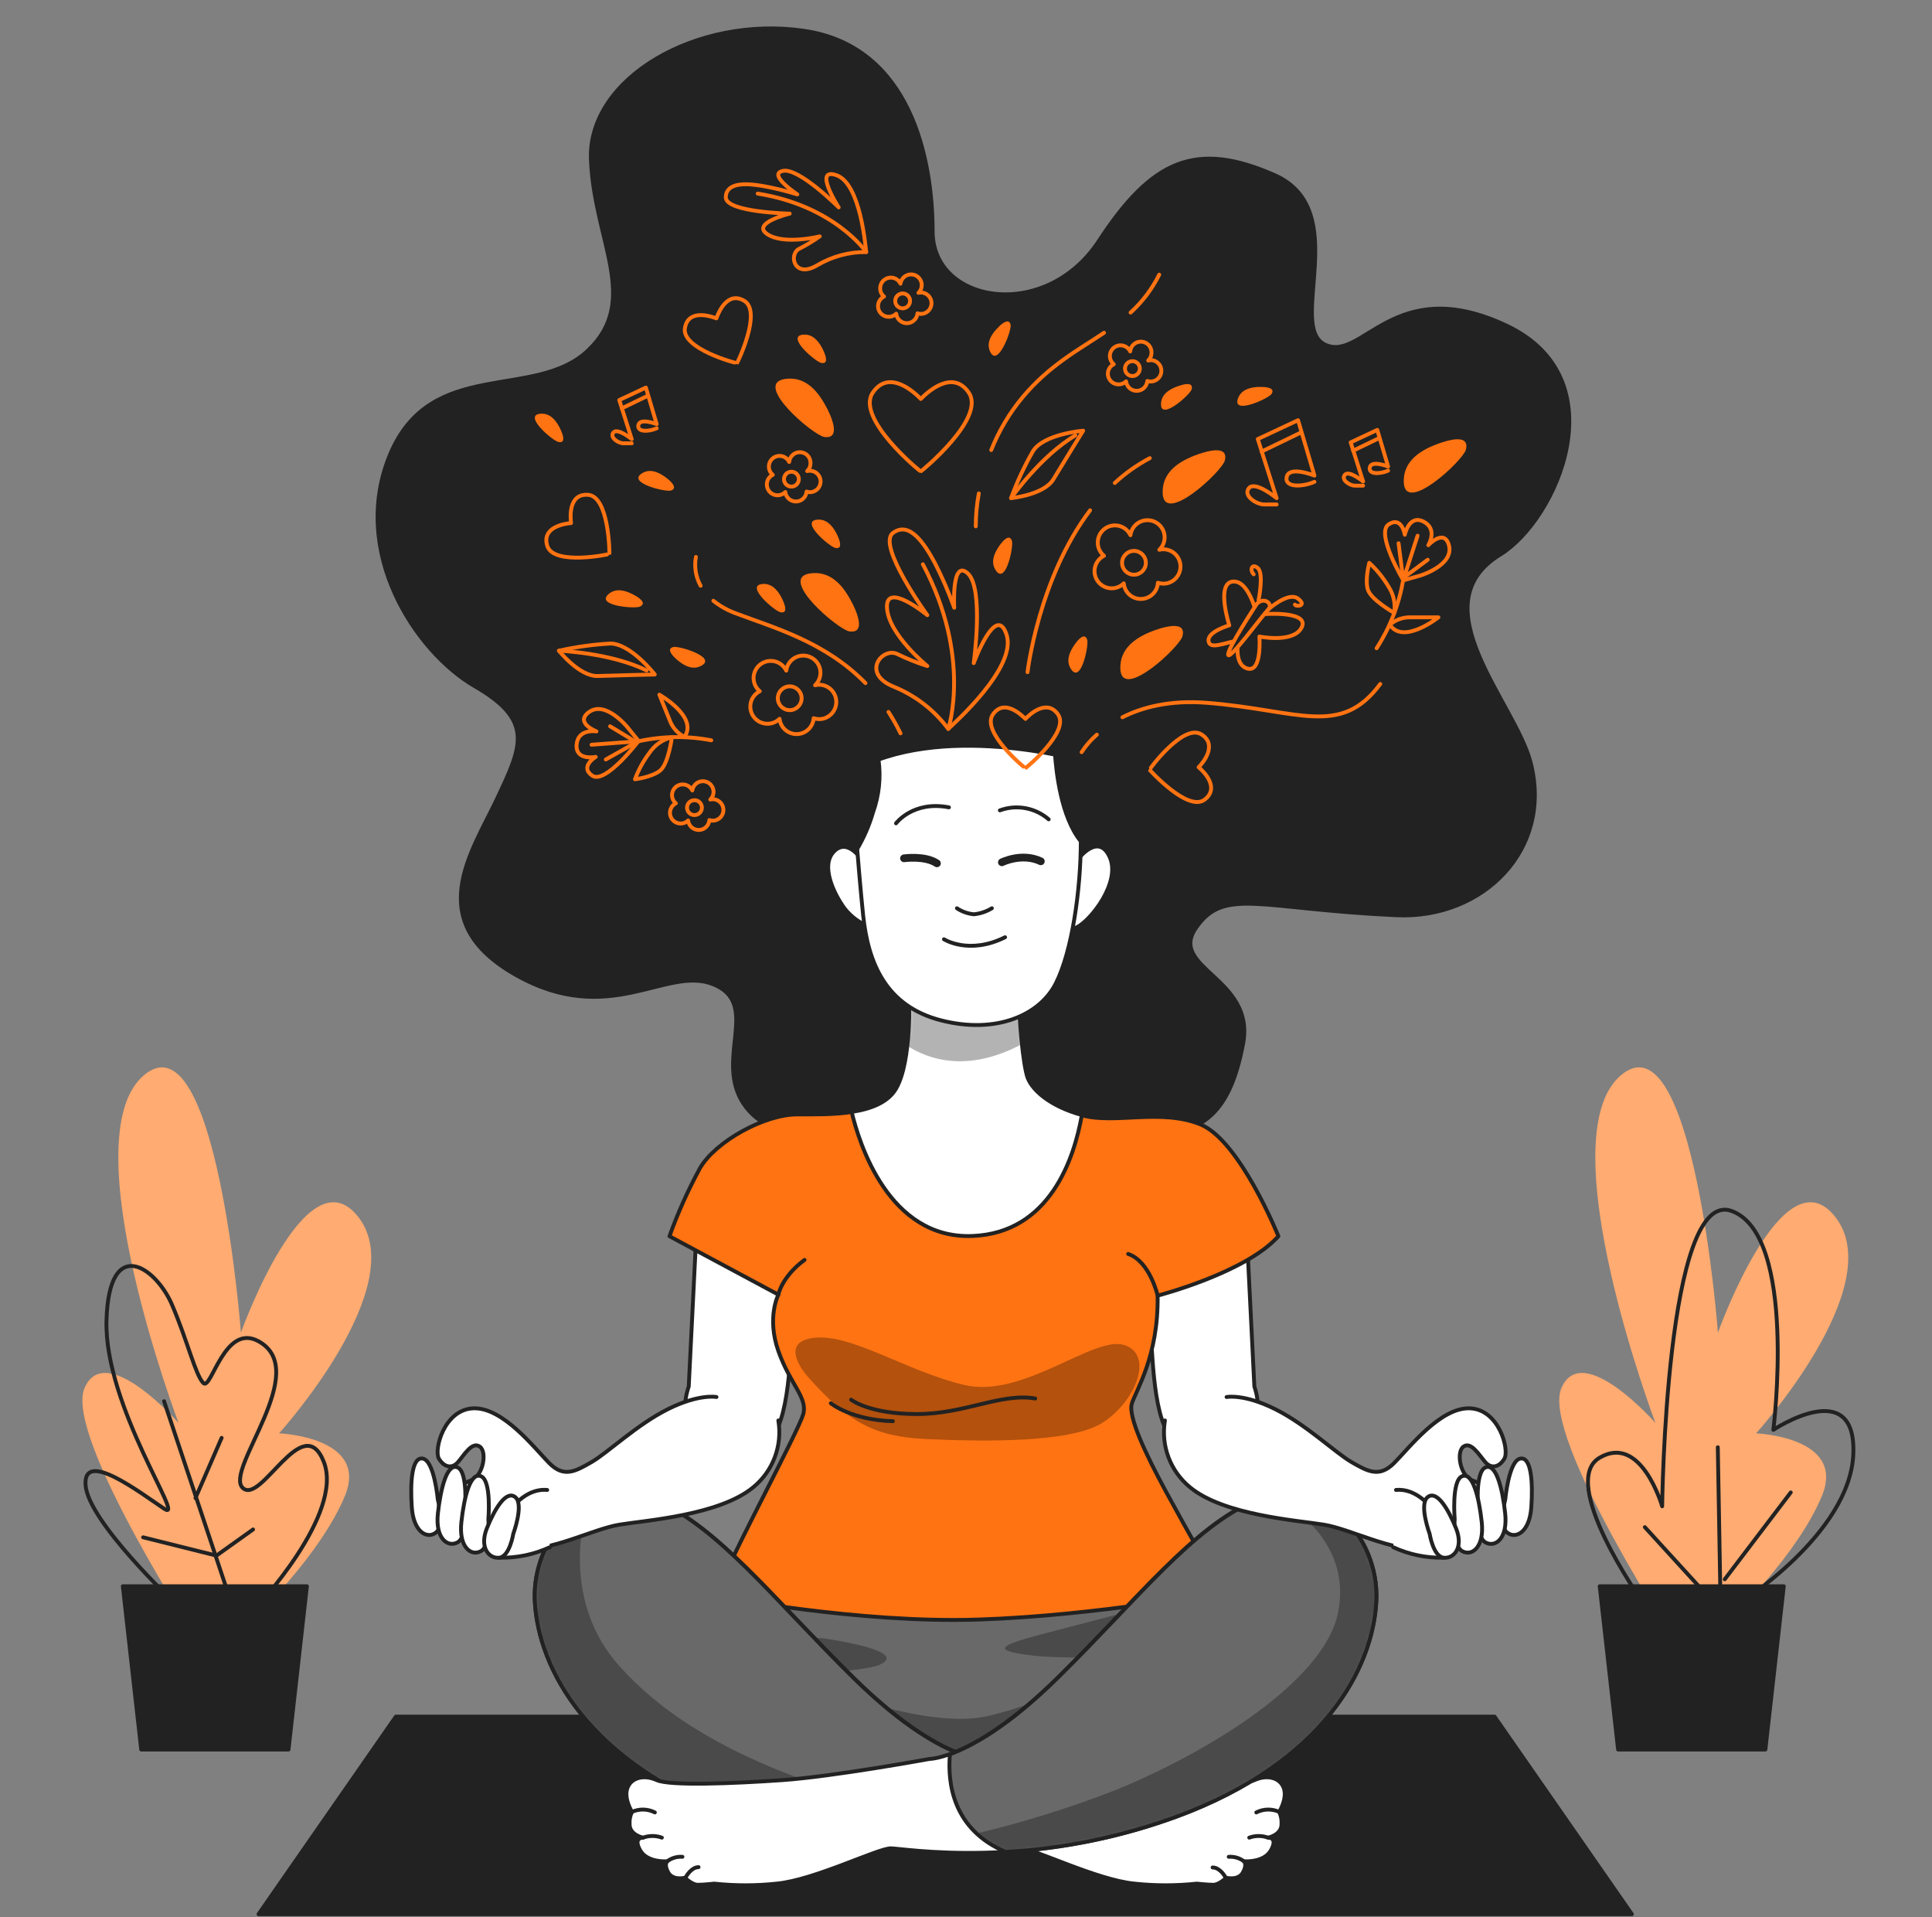 <?xml version="1.0" encoding="UTF-8"?> <svg xmlns="http://www.w3.org/2000/svg" width="500" height="496" viewBox="0 0 500 496" fill="none"><rect x="0" y="0" width="500" height="496" fill="#808080" stroke="none"/> <path d="M422.336 495.274H66.9L102.444 444.15H386.793L422.336 495.274Z" fill="#222222" stroke="#222222" stroke-linecap="round" stroke-linejoin="round"></path> <path d="M434.681 426.597C434.681 426.597 398.723 371.76 404.079 359.174C409.435 346.588 428.424 368.17 428.424 368.17C428.424 368.17 400.549 294.453 419.429 278.264C438.308 262.074 444.601 344.798 444.601 344.798C444.601 344.798 461.643 297.143 475.166 315.122C488.69 333.101 454.473 370.86 454.473 370.86C454.473 370.86 477.844 371.76 471.515 387.049C465.185 402.338 448.143 418.515 448.143 418.515L434.681 426.597Z" fill="#FFAB71"></path> <path d="M424.773 414.011C424.773 414.011 403.204 383.446 413.988 377.153C424.773 370.86 430.166 389.739 430.166 389.739C430.166 389.739 431.066 307.039 448.157 313.332C465.247 319.626 458.941 369.959 458.941 369.959C458.941 369.959 480.511 355.583 479.635 376.252C478.758 396.921 449.958 414.936 449.958 414.936" stroke="#222222" stroke-linecap="round" stroke-linejoin="round"></path> <path d="M444.565 415.812L425.686 395.131" stroke="#222222" stroke-linecap="round" stroke-linejoin="round"></path> <path d="M445.467 425.697L444.566 374.463" stroke="#222222" stroke-linecap="round" stroke-linejoin="round"></path> <path d="M446.367 408.619L463.445 386.148" stroke="#222222" stroke-linecap="round" stroke-linejoin="round"></path> <path d="M461.643 410.42H414L418.759 452.671H456.884L461.643 410.42Z" fill="#222222" stroke="#222222" stroke-linecap="round" stroke-linejoin="round"></path> <path d="M52.466 426.597C52.466 426.597 16.508 371.76 21.864 359.174C27.22 346.588 46.209 368.17 46.209 368.17C46.209 368.17 18.298 294.429 37.177 278.264C56.057 262.099 62.35 344.798 62.35 344.798C62.35 344.798 79.391 297.143 92.915 315.122C106.439 333.101 72.222 370.86 72.222 370.86C72.222 370.86 95.593 371.76 89.263 387.049C82.934 402.338 65.892 418.515 65.892 418.515L52.466 426.597Z" fill="#FFAB71"></path> <path d="M45.174 414.693C45.174 414.693 22.825 393.695 22.144 384.261C21.462 374.828 36.373 386.294 42.459 390.348C48.546 394.401 26.891 363.933 27.56 341.585C28.23 319.236 40.427 328.049 44.492 337.531C48.558 347.014 50.579 355.79 52.624 357.847C54.669 359.904 58.04 342.266 66.841 347.001C80.912 354.585 58.04 380.184 62.775 384.931C67.51 389.678 78.356 364.615 83.773 378.163C89.19 391.711 66.159 416.08 66.159 416.08" stroke="#222222" stroke-linecap="round" stroke-linejoin="round"></path> <path d="M59.391 413.329L42.459 362.546" stroke="#222222" stroke-linecap="round" stroke-linejoin="round"></path> <path d="M50.592 387.597L57.36 372.028" stroke="#222222" stroke-linecap="round" stroke-linejoin="round"></path> <path d="M37.043 397.761L56.008 402.496L65.49 395.728" stroke="#222222" stroke-linecap="round" stroke-linejoin="round"></path> <path d="M79.428 410.42H31.785L36.545 452.671H74.669L79.428 410.42Z" fill="#222222" stroke="#222222" stroke-linecap="round" stroke-linejoin="round"></path> <path d="M216.222 294.428C216.222 294.428 198.365 296.047 191.877 284.69C185.389 273.334 196.746 259.53 184.574 254.661C172.401 249.792 157.794 266.03 133.449 252.226C109.105 238.423 122.08 220.578 128.581 206.787C135.081 192.995 138.318 186.495 122.896 177.573C107.473 168.65 90.432 142.674 100.986 117.526C111.539 92.378 138.318 103.722 152.11 90.746C165.901 77.771 153.729 62.336 152.925 41.241C152.122 20.146 180.508 3.908 208.103 7.974C235.698 12.039 241.371 41.241 241.371 59.901C241.371 78.562 270.585 83.443 284.388 62.336C298.192 41.229 309.536 36.372 329.828 45.294C350.119 54.217 333.078 84.246 342.816 89.115C352.554 93.984 360.661 70.455 389.875 84.246C419.089 98.038 402.863 134.555 388.256 143.49C367.003 156.502 392.066 181.736 396.095 197.183C401.999 219.762 383.825 237.826 361.476 236.816C325.775 235.185 316.84 229.513 309.536 240.054C302.233 250.595 324.959 253.042 321.709 270.083C318.459 287.125 311.971 293.613 297.364 293.613C282.757 293.613 273.835 280.637 258.412 287.125C242.99 293.613 223.526 298.482 216.222 294.428Z" fill="#222222" stroke="#222222" stroke-linecap="round" stroke-linejoin="round"></path> <path d="M188.018 410.675C185.401 420.385 184.474 430.473 185.279 440.498C186.801 456.018 194.713 464.234 229.1 469.407C263.487 474.581 287.224 470.32 306.395 461.191C325.567 452.062 321.221 419.306 316.243 411.795C311.264 404.285 292.093 402.763 261.053 405.502C230.013 408.241 210.841 403.372 199.582 405.198C188.322 407.024 188.018 410.675 188.018 410.675Z" fill="#696969" stroke="#222222" stroke-linecap="round" stroke-linejoin="round"></path> <path opacity="0.3" d="M297.571 415.544C297.571 415.544 281.138 419.805 269.574 422.848C258.01 425.891 256.793 427.108 267.139 428.326C277.486 429.543 296.962 428.326 296.962 428.326C296.962 428.326 269.574 441.107 254.967 444.15C240.36 447.193 213.581 437.455 210.537 435.02C207.494 432.586 223.319 432.586 227.579 430.76C231.839 428.934 229.405 426.5 214.189 424.065C198.974 421.631 202.017 435.629 215.406 445.367C228.796 455.105 236.708 458.148 254.054 455.105C271.4 452.062 295.136 444.758 303.048 430.151C310.96 415.544 297.571 415.544 297.571 415.544Z" fill="black"></path> <path d="M180.265 318.104L178.244 358.76C178.244 358.76 174.592 368.206 181.165 374.267C187.739 380.329 196.211 378.54 200.641 370.677C205.072 362.813 204.463 344.615 205.583 337.421C206.703 330.228 197.951 322.814 190.757 320.124C183.563 317.434 180.265 318.104 180.265 318.104Z" fill="white" stroke="#222222" stroke-linecap="round" stroke-linejoin="round"></path> <path d="M322.608 318.104L324.629 358.76C324.629 358.76 328.22 368.206 321.707 374.267C315.195 380.329 306.65 378.54 302.159 370.677C297.667 362.813 298.336 344.615 297.216 337.421C296.097 330.228 304.861 322.814 312.043 320.124C319.224 317.434 322.608 318.104 322.608 318.104Z" fill="white" stroke="#222222" stroke-linecap="round" stroke-linejoin="round"></path> <path d="M235.273 257.521C235.273 257.521 236.04 274.441 231.937 281.611C227.835 288.78 214.762 288.342 206.314 288.342C197.867 288.342 185.292 295.256 181.19 302.182C178.096 307.862 175.442 313.77 173.254 319.857L201.445 334.975C201.445 334.975 198.366 340.879 201.445 349.582C204.525 358.285 209.126 361.633 207.848 365.99C206.57 370.348 189.906 401.351 188.372 406.22C187.597 408.475 186.999 410.787 186.583 413.134C186.583 413.134 222.199 420.06 253.203 419.038C284.206 418.015 316.244 411.856 316.244 411.856C316.244 411.856 306.762 395.204 301.637 385.722C296.512 376.24 291.899 366.502 292.921 363.166C293.944 359.831 299.848 350.872 299.592 335.231C299.592 335.231 322.391 329.339 330.851 319.857C330.851 319.857 320.857 295.001 310.608 290.898C300.359 286.796 288.576 290.898 280.177 288.598C271.778 286.297 267.359 282.183 266.081 279.115C264.803 276.048 263.513 261.684 264.024 258.361L235.273 257.521Z" fill="#FF7312" stroke="#222222" stroke-linecap="round" stroke-linejoin="round"></path> <path opacity="0.3" d="M209.32 356.508C209.32 356.508 200.799 347.378 210.537 346.161C220.275 344.944 234.273 354.682 249.489 358.334C264.704 361.985 282.963 345.553 290.875 347.987C298.787 350.422 293.918 362.594 285.398 368.072C276.877 373.549 253.141 372.941 239.751 372.332C226.361 371.723 219.666 368.072 209.32 356.508Z" fill="black"></path> <path d="M220.275 362.156C220.275 362.156 224.913 365.868 237.317 365.868C249.721 365.868 259.227 360.306 267.918 361.851" stroke="#222222" stroke-linecap="round" stroke-linejoin="round"></path> <path d="M215.018 363.081C215.018 363.081 220.264 367.414 231.085 367.719" stroke="#222222" stroke-linecap="round" stroke-linejoin="round"></path> <path d="M201.443 334.914C201.443 334.914 202.332 330.325 208.211 325.992" stroke="#222222" stroke-linecap="round" stroke-linejoin="round"></path> <path d="M299.591 335.169C299.591 335.169 297.534 326.308 291.971 324.445" stroke="#222222" stroke-linecap="round" stroke-linejoin="round"></path> <path d="M251.669 319.796C271.717 319.005 278.01 299.711 279.982 288.5C271.62 286.188 267.298 282.11 266.02 279.055C264.742 275.999 263.452 261.624 263.963 258.301L235.273 257.521C235.273 257.521 236.04 274.441 231.937 281.611C229.844 285.263 225.389 286.942 220.41 287.697C222.309 295.743 230.014 320.66 251.669 319.796Z" fill="white"></path> <mask id="mask0_1047_32463" style="mask-type:luminance" maskUnits="userSpaceOnUse" x="220" y="257" width="60" height="63"> <path d="M251.667 319.795C271.715 319.004 278.008 299.711 279.98 288.5C271.618 286.187 267.297 282.109 266.018 279.054C264.74 275.999 263.45 261.623 263.961 258.3L235.271 257.521C235.271 257.521 236.038 274.441 231.936 281.61C229.842 285.262 225.387 286.942 220.408 287.697C222.307 295.743 230.012 320.66 251.667 319.795Z" fill="white"></path> </mask> <g mask="url(#mask0_1047_32463)"> <path opacity="0.3" d="M264.462 270.156C263.952 266.226 263.785 262.259 263.963 258.3L235.273 257.521C235.423 261.88 235.273 266.244 234.822 270.582C239.862 273.881 250.074 277.825 264.462 270.156Z" fill="black"></path> </g> <path d="M251.669 319.796C271.717 319.005 278.01 299.711 279.982 288.5C271.62 286.188 267.298 282.11 266.02 279.055C264.742 275.999 263.452 261.624 263.963 258.301L235.273 257.521C235.273 257.521 236.04 274.441 231.937 281.611C229.844 285.263 225.389 286.942 220.41 287.697C222.309 295.743 230.014 320.66 251.669 319.796Z" stroke="#222222" stroke-linecap="round" stroke-linejoin="round"></path> <path d="M223.1 222.611C223.1 222.611 219.448 216.659 215.857 220.286C212.266 223.913 215.857 231.144 218.182 234.504C220.507 237.863 224.901 240.444 225.936 239.153C226.97 237.863 223.1 222.611 223.1 222.611Z" fill="white" stroke="#222222" stroke-linecap="round" stroke-linejoin="round"></path> <path d="M279.191 222.075C279.191 222.075 284.364 215.356 287.212 221.82C290.061 228.283 282.343 238.106 278.691 239.92C275.04 241.734 276.878 235.781 277.133 233.712C277.389 231.643 279.191 222.075 279.191 222.075Z" fill="white" stroke="#222222" stroke-linecap="round" stroke-linejoin="round"></path> <path d="M220.275 199.848C220.275 199.848 222.089 224.412 223.379 236.816C224.67 249.22 229.295 260.345 243.513 263.997C257.73 267.649 269.075 262.707 273.25 254.43C277.425 246.152 279.714 230.389 279.714 217.462V196.769C279.714 196.769 243.001 186.41 220.275 199.848Z" fill="white" stroke="#222222" stroke-linecap="round" stroke-linejoin="round"></path> <path d="M247.65 235.002C248.965 235.875 250.474 236.41 252.045 236.561C253.69 236.39 255.278 235.857 256.695 235.002" stroke="#222222" stroke-linecap="round" stroke-linejoin="round"></path> <path d="M244.291 243.024C244.291 243.024 250.755 247.163 260.115 242.5" stroke="#222222" stroke-linecap="round" stroke-linejoin="round"></path> <path d="M233.957 222.075C233.957 222.075 239.386 221.308 242.478 223.377" stroke="#222222" stroke-width="2" stroke-linecap="round" stroke-linejoin="round"></path> <path d="M259.287 223.11C259.287 223.11 264.46 220.529 269.366 222.854" stroke="#222222" stroke-width="2" stroke-linecap="round" stroke-linejoin="round"></path> <path d="M221.809 219.726C223.582 216.736 224.969 213.533 225.936 210.195C227.507 205.824 227.996 201.138 227.36 196.537C224.902 197.423 222.531 198.531 220.275 199.848C220.275 199.848 220.957 209.476 221.809 219.726Z" fill="#222222" stroke="#222222" stroke-linecap="round" stroke-linejoin="round"></path> <path d="M279.701 217.669C279.701 217.583 279.701 217.51 279.701 217.425V196.732C279.701 196.732 277.169 196.026 273.043 195.223C273.311 199.24 274.516 211.351 279.701 217.669Z" fill="#222222" stroke="#222222" stroke-linecap="round" stroke-linejoin="round"></path> <path d="M231.887 213.031C231.887 213.031 236.281 207.091 245.581 208.892" stroke="#222222" stroke-linecap="round" stroke-linejoin="round"></path> <path d="M258.764 209.672C260.885 208.895 263.176 208.701 265.398 209.11C267.62 209.519 269.692 210.516 271.399 211.996" stroke="#222222" stroke-linecap="round" stroke-linejoin="round"></path> <path d="M254.053 455.105C254.053 455.105 242.185 455.105 220.883 434.107C199.581 413.11 186.192 395.46 169.759 388.156C153.326 380.853 137.502 396.981 138.415 414.327C139.328 431.673 152.109 456.018 190.148 470.016C228.187 484.015 260.748 478.233 264.095 478.233C267.443 478.233 283.876 486.449 293.614 487.362C298.974 487.936 304.381 487.936 309.742 487.362C309.742 487.362 312.481 487.666 314.003 487.666C315.524 487.666 317.35 485.84 317.35 485.84C317.35 485.84 320.43 486.644 321.647 484.514C322.864 482.383 321.915 481.58 321.915 481.58C321.915 481.58 327.124 482.03 328.95 478.683C330.776 475.336 328.171 475.47 328.171 475.47C328.171 475.47 331.738 474.776 331.653 471.903C331.719 470.833 331.51 469.764 331.044 468.799C331.044 468.799 333.174 465.452 332.261 462.713C331.348 459.974 328.001 459.061 324.653 460.583C321.306 462.104 305.177 461.496 292.092 460.583C279.007 459.67 254.053 455.105 254.053 455.105Z" fill="white" stroke="#222222" stroke-linecap="round" stroke-linejoin="round"></path> <path d="M248.758 453.888C243.329 451.928 233.859 446.937 220.883 434.144C199.581 413.11 186.192 395.46 169.759 388.156C153.326 380.853 137.502 396.981 138.415 414.327C139.328 431.673 152.109 456.018 190.148 470.016C204.335 475.198 219.206 478.27 234.285 479.133C248.113 473.364 249.403 461.191 248.758 453.888Z" fill="#696969"></path> <mask id="mask1_1047_32463" style="mask-type:luminance" maskUnits="userSpaceOnUse" x="138" y="386" width="111" height="94"> <path d="M248.758 453.888C243.329 451.928 233.859 446.937 220.883 434.144C199.581 413.11 186.192 395.46 169.759 388.156C153.326 380.853 137.502 396.981 138.415 414.327C139.328 431.673 152.109 456.018 190.148 470.016C204.335 475.198 219.206 478.27 234.285 479.133C248.113 473.364 249.403 461.191 248.758 453.888Z" fill="white"></path> </mask> <g mask="url(#mask1_1047_32463)"> <path opacity="0.3" d="M243.585 472.56C237.584 470.284 230.572 467.849 222.709 465.451C194.712 456.931 174.019 446.584 160.021 430.76C146.022 414.936 150.891 394.851 150.891 394.851L147.666 391.93C144.568 394.75 142.133 398.221 140.534 402.093C138.934 405.965 138.211 410.143 138.415 414.327C139.327 431.673 152.109 456.018 190.148 470.016C204.335 475.198 219.206 478.27 234.285 479.133C237.863 477.712 241.051 475.459 243.585 472.56Z" fill="black"></path> </g> <path d="M248.758 453.888C243.329 451.928 233.859 446.937 220.883 434.144C199.581 413.11 186.192 395.46 169.759 388.156C153.326 380.853 137.502 396.981 138.415 414.327C139.328 431.673 152.109 456.018 190.148 470.016C204.335 475.198 219.206 478.27 234.285 479.133C248.113 473.364 249.403 461.191 248.758 453.888Z" stroke="#222222" stroke-linecap="round" stroke-linejoin="round"></path> <path d="M331.045 468.799C330.111 468.379 329.094 468.174 328.07 468.199C327.046 468.225 326.041 468.48 325.129 468.945" fill="white"></path> <path d="M331.045 468.799C330.111 468.379 329.094 468.174 328.07 468.199C327.046 468.225 326.041 468.48 325.129 468.945" stroke="#222222" stroke-linecap="round" stroke-linejoin="round"></path> <path d="M328.172 475.47C326.599 474.899 324.876 474.899 323.303 475.47Z" fill="white"></path> <path d="M328.172 475.47C326.599 474.899 324.876 474.899 323.303 475.47" stroke="#222222" stroke-linecap="round" stroke-linejoin="round"></path> <path d="M321.916 481.58C320.791 480.735 319.399 480.324 317.996 480.424Z" fill="white"></path> <path d="M321.916 481.58C320.791 480.735 319.399 480.324 317.996 480.424" stroke="#222222" stroke-linecap="round" stroke-linejoin="round"></path> <path d="M317.034 485.536C317.034 485.536 315.731 483.187 313.82 483.187Z" fill="white"></path> <path d="M317.034 485.536C317.034 485.536 315.731 483.187 313.82 483.187" stroke="#222222" stroke-linecap="round" stroke-linejoin="round"></path> <path d="M240.555 455.105C240.555 455.105 252.423 455.105 273.725 434.107C295.026 413.11 308.416 395.46 324.849 388.156C341.282 380.853 357.106 396.981 356.193 414.327C355.28 431.673 342.499 456.018 304.46 470.016C266.421 484.015 233.86 478.233 230.512 478.233C227.165 478.233 210.732 486.449 200.994 487.362C195.633 487.936 190.227 487.936 184.866 487.362C184.866 487.362 182.127 487.666 180.605 487.666C179.084 487.666 177.258 485.84 177.258 485.84C177.258 485.84 174.178 486.644 172.961 484.514C171.744 482.383 172.693 481.58 172.693 481.58C172.693 481.58 167.471 482.03 165.645 478.683C163.819 475.336 166.424 475.47 166.424 475.47C166.424 475.47 162.858 474.776 162.943 471.903C162.873 470.832 163.087 469.761 163.564 468.799C163.564 468.799 161.434 465.452 162.347 462.713C163.26 459.974 166.607 459.061 169.954 460.583C173.302 462.104 189.43 461.496 202.516 460.583C215.601 459.67 240.555 455.105 240.555 455.105Z" fill="white" stroke="#222222" stroke-linecap="round" stroke-linejoin="round"></path> <path d="M245.838 453.888C251.255 451.928 260.725 446.937 273.713 434.144C295.015 413.147 308.404 395.496 324.837 388.193C341.27 380.89 357.094 397.018 356.181 414.364C355.268 431.71 342.487 456.055 304.448 470.053C290.257 475.236 275.382 478.308 260.299 479.17C246.483 473.364 245.205 461.191 245.838 453.888Z" fill="#696969"></path> <mask id="mask2_1047_32463" style="mask-type:luminance" maskUnits="userSpaceOnUse" x="245" y="386" width="112" height="94"> <path d="M245.836 453.888C251.253 451.928 260.723 446.937 273.711 434.144C295.013 413.147 308.403 395.496 324.835 388.193C341.268 380.89 357.092 397.018 356.179 414.364C355.267 431.71 342.485 456.055 304.446 470.053C290.255 475.236 275.38 478.308 260.297 479.17C246.481 473.364 245.203 461.191 245.836 453.888Z" fill="white"></path> </mask> <g mask="url(#mask2_1047_32463)"> <path opacity="0.3" d="M356.194 414.327C356.827 402.239 349.328 390.761 339.152 387.365L334.697 390.59C334.697 390.59 349.913 399.72 346.261 417.37C342.609 435.02 312.787 453.279 289.05 463.017C277.232 467.649 265.103 471.444 252.752 474.374C254.97 476.394 257.53 478.006 260.311 479.133C275.394 478.271 290.27 475.199 304.461 470.016C342.5 456.017 355.281 431.673 356.194 414.327Z" fill="black"></path> </g> <path d="M245.838 453.888C251.255 451.928 260.725 446.937 273.713 434.144C295.015 413.147 308.404 395.496 324.837 388.193C341.27 380.89 357.094 397.018 356.181 414.364C355.268 431.71 342.487 456.055 304.448 470.053C290.257 475.236 275.382 478.308 260.299 479.17C246.483 473.364 245.205 461.191 245.838 453.888Z" stroke="#222222" stroke-linecap="round" stroke-linejoin="round"></path> <path d="M163.564 468.799C164.499 468.379 165.515 468.174 166.539 468.199C167.563 468.225 168.568 468.48 169.48 468.945" fill="white"></path> <path d="M163.564 468.799C164.499 468.379 165.515 468.174 166.539 468.199C167.563 468.225 168.568 468.48 169.48 468.945" stroke="#222222" stroke-linecap="round" stroke-linejoin="round"></path> <path d="M166.424 475.47C167.997 474.899 169.72 474.899 171.293 475.47Z" fill="white"></path> <path d="M166.424 475.47C167.997 474.899 169.72 474.899 171.293 475.47" stroke="#222222" stroke-linecap="round" stroke-linejoin="round"></path> <path d="M172.693 481.58C173.818 480.735 175.21 480.324 176.613 480.424Z" fill="white"></path> <path d="M172.693 481.58C173.818 480.735 175.21 480.324 176.613 480.424" stroke="#222222" stroke-linecap="round" stroke-linejoin="round"></path> <path d="M177.574 485.536C177.574 485.536 178.889 483.102 180.788 483.102Z" fill="white"></path> <path d="M177.574 485.536C177.574 485.536 178.889 483.102 180.788 483.102" stroke="#222222" stroke-linecap="round" stroke-linejoin="round"></path> <path d="M185.426 361.462C185.426 361.462 180.935 360.561 172.852 364.603C164.77 368.644 157.344 375.838 153.072 378.309C148.799 380.78 145.89 382.362 142.117 378.54C138.343 374.718 130.212 364.152 122.568 364.383C114.923 364.615 112.233 375.168 113.584 377.408C114.936 379.648 116.956 380.11 118.526 378.309C120.097 376.507 122.117 372.916 124.138 374.268C126.159 375.619 125.039 381.912 121.898 383.032C118.758 384.152 110.213 389.544 112.233 392.697C114.254 395.849 125.72 400.11 134.253 400.779C142.786 401.449 153.352 395.618 160.315 394.486C167.277 393.354 186.157 392.051 194.909 384.833C197.429 382.782 199.361 380.1 200.507 377.059C201.653 374.019 201.973 370.728 201.433 367.524" fill="white"></path> <path d="M185.426 361.462C185.426 361.462 180.935 360.561 172.852 364.603C164.77 368.644 157.344 375.838 153.072 378.309C148.799 380.78 145.89 382.362 142.117 378.54C138.343 374.718 130.212 364.152 122.568 364.383C114.923 364.615 112.233 375.168 113.584 377.408C114.936 379.648 116.956 380.11 118.526 378.309C120.097 376.507 122.117 372.916 124.138 374.268C126.159 375.619 125.039 381.912 121.898 383.032C118.758 384.152 110.213 389.544 112.233 392.697C114.254 395.849 125.72 400.11 134.253 400.779C142.786 401.449 153.352 395.618 160.315 394.486C167.277 393.354 186.157 392.051 194.909 384.833C197.429 382.782 199.361 380.1 200.507 377.059C201.653 374.019 201.973 370.728 201.433 367.524" stroke="#222222" stroke-linecap="round" stroke-linejoin="round"></path> <path d="M113.303 387.974C113.303 387.974 112.415 378.09 109.493 377.408C106.572 376.726 106.122 383.494 106.572 389.994C107.022 396.494 110.613 398.308 112.853 396.506C115.093 394.705 113.303 387.974 113.303 387.974Z" fill="white" stroke="#222222" stroke-linecap="round" stroke-linejoin="round"></path> <path d="M120.327 390.761C120.327 390.761 121.179 380.865 118.428 379.684C115.677 378.503 114.046 385.064 113.328 391.552C112.61 398.04 115.848 400.45 118.38 399.087C120.912 397.724 120.327 390.761 120.327 390.761Z" fill="white" stroke="#222222" stroke-linecap="round" stroke-linejoin="round"></path> <path d="M126.389 393.025C126.389 393.025 127.253 383.141 124.49 381.961C121.727 380.78 120.108 387.341 119.402 393.829C118.696 400.317 121.909 402.727 124.441 401.351C126.973 399.976 126.389 393.025 126.389 393.025Z" fill="white" stroke="#222222" stroke-linecap="round" stroke-linejoin="round"></path> <path d="M142.285 400.329C138.206 402.21 133.752 403.134 129.261 403.031C129.001 401.167 128.85 399.289 128.811 397.408C128.811 394.973 133.972 384.833 141.616 385.503" fill="white"></path> <path d="M142.285 400.329C138.206 402.21 133.752 403.134 129.261 403.031C129.001 401.167 128.85 399.289 128.811 397.408C128.811 394.973 133.972 384.833 141.616 385.503" stroke="#222222" stroke-linecap="round" stroke-linejoin="round"></path> <path d="M132.828 396.884C132.828 396.884 135.688 389.142 133.327 387.341C130.965 385.539 128.056 390.335 126.023 395.374C123.99 400.414 126.559 403.36 129.237 403.031C131.915 402.702 132.828 396.884 132.828 396.884Z" fill="white" stroke="#222222" stroke-linecap="round" stroke-linejoin="round"></path> <path d="M317.435 361.462C317.435 361.462 321.927 360.561 330.021 364.603C338.116 368.644 345.517 375.838 349.79 378.309C354.062 380.78 356.983 382.362 360.806 378.54C364.628 374.718 372.71 364.152 380.342 364.383C387.975 364.615 390.677 375.168 389.338 377.408C387.999 379.648 385.966 380.11 384.396 378.309C382.826 376.507 380.744 372.916 378.772 374.268C376.8 375.619 377.871 381.912 381.024 383.032C384.177 384.152 392.71 389.544 390.677 392.697C388.644 395.849 377.202 400.11 368.669 400.779C360.136 401.449 349.57 395.618 342.596 394.486C335.621 393.354 316.766 392.051 308.001 384.833C305.481 382.783 303.55 380.1 302.406 377.059C301.262 374.018 300.946 370.727 301.489 367.524" fill="white"></path> <path d="M317.435 361.462C317.435 361.462 321.927 360.561 330.021 364.603C338.116 368.644 345.517 375.838 349.79 378.309C354.062 380.78 356.983 382.362 360.806 378.54C364.628 374.718 372.71 364.152 380.342 364.383C387.975 364.615 390.677 375.168 389.338 377.408C387.999 379.648 385.966 380.11 384.396 378.309C382.826 376.507 380.744 372.916 378.772 374.268C376.8 375.619 377.871 381.912 381.024 383.032C384.177 384.152 392.71 389.544 390.677 392.697C388.644 395.849 377.202 400.11 368.669 400.779C360.136 401.449 349.57 395.618 342.596 394.486C335.621 393.354 316.766 392.051 308.001 384.833C305.481 382.783 303.55 380.1 302.406 377.059C301.262 374.018 300.946 370.727 301.489 367.524" stroke="#222222" stroke-linecap="round" stroke-linejoin="round"></path> <path d="M389.557 387.974C389.557 387.974 390.458 378.09 393.379 377.408C396.301 376.726 396.751 383.494 396.301 389.994C395.85 396.494 392.26 398.308 390.008 396.506C387.756 394.705 389.557 387.974 389.557 387.974Z" fill="white" stroke="#222222" stroke-linecap="round" stroke-linejoin="round"></path> <path d="M382.547 390.761C382.547 390.761 381.682 380.865 384.433 379.684C387.184 378.503 388.828 385.064 389.534 391.552C390.24 398.04 387.038 400.45 384.494 399.111C381.95 397.772 382.547 390.761 382.547 390.761Z" fill="white" stroke="#222222" stroke-linecap="round" stroke-linejoin="round"></path> <path d="M376.472 393.025C376.472 393.025 375.62 383.141 378.371 381.961C381.122 380.78 382.765 387.341 383.471 393.829C384.178 400.317 380.952 402.727 378.432 401.351C375.912 399.976 376.472 393.025 376.472 393.025Z" fill="white" stroke="#222222" stroke-linecap="round" stroke-linejoin="round"></path> <path d="M360.574 400.329C364.668 402.216 369.141 403.141 373.647 403.031C373.908 401.167 374.058 399.289 374.098 397.408C374.098 394.973 368.925 384.833 361.28 385.503" fill="white"></path> <path d="M360.574 400.329C364.668 402.216 369.141 403.141 373.647 403.031C373.908 401.167 374.058 399.289 374.098 397.408C374.098 394.973 368.925 384.833 361.28 385.503" stroke="#222222" stroke-linecap="round" stroke-linejoin="round"></path> <path d="M369.996 396.884C369.996 396.884 367.135 389.142 369.497 387.341C371.858 385.539 374.755 390.335 376.8 395.374C378.845 400.414 376.265 403.36 373.587 403.031C370.909 402.702 369.996 396.884 369.996 396.884Z" fill="white" stroke="#222222" stroke-linecap="round" stroke-linejoin="round"></path> <path d="M273.833 184.876C270.972 180.726 266.53 184.767 265.385 186.008C264.168 184.791 259.798 180.726 256.95 184.876C253.846 189.392 265.288 198.802 265.385 198.753C265.483 198.704 276.9 189.392 273.833 184.876Z" stroke="#FF7312" stroke-linecap="round" stroke-linejoin="round"></path> <path d="M245.41 188.601C241.837 183.791 237.023 180.042 231.485 177.756C222.575 174.274 228.381 167.312 232.252 169.235C234.75 170.462 237.338 171.495 239.993 172.327C239.993 172.327 229.927 164.195 229.549 157.233C229.172 150.27 239.993 159.168 239.993 159.168C239.993 159.168 226.835 141.056 231.095 137.891C235.356 134.726 239.214 140.605 241.929 145.632C243.856 149.389 245.535 153.269 246.956 157.245C246.956 157.245 246.189 144.476 250.45 148.347C254.71 152.218 251.995 171.572 251.995 171.572C251.995 171.572 257.802 155.748 260.516 164.268C263.231 172.789 246.579 187.433 245.41 188.601Z" stroke="#FF7312" stroke-linecap="round" stroke-linejoin="round"></path> <path d="M245.411 188.601C245.411 188.601 251.607 170.014 238.838 145.998" stroke="#FF7312" stroke-linecap="round" stroke-linejoin="round"></path> <path d="M224.171 65.209C219.733 65.175 215.37 66.349 211.548 68.605C205.462 72.257 204.001 65.769 206.874 64.345C208.711 63.413 210.477 62.347 212.157 61.155C212.157 61.155 202.857 63.468 198.572 60.583C194.288 57.699 204.379 55.276 204.379 55.276C204.379 55.276 187.763 54.935 187.836 51.04C187.909 47.145 193.058 47.388 197.245 48.094C200.324 48.633 203.366 49.369 206.35 50.298C206.35 50.298 198.463 45.051 202.638 44.211C206.813 43.371 217.05 53.657 217.05 53.657C217.05 53.657 210.27 43.152 216.502 45.343C222.735 47.535 224.001 64.004 224.171 65.209Z" stroke="#FF7312" stroke-linecap="round" stroke-linejoin="round"></path> <path d="M224.17 65.209C224.17 65.209 215.966 53.256 196.088 50.091" stroke="#FF7312" stroke-linecap="round" stroke-linejoin="round"></path> <path d="M301.052 142.114C300.707 142.121 300.364 142.166 300.03 142.248C300.544 141.757 300.934 141.15 301.165 140.477C301.396 139.804 301.463 139.086 301.358 138.382C301.254 137.678 300.982 137.01 300.566 136.433C300.15 135.856 299.601 135.387 298.966 135.067C298.331 134.746 297.628 134.583 296.917 134.59C296.205 134.598 295.506 134.776 294.878 135.11C294.25 135.444 293.711 135.924 293.307 136.509C292.903 137.095 292.645 137.769 292.556 138.475C292.271 137.873 291.854 137.344 291.337 136.925C290.819 136.506 290.215 136.209 289.567 136.055C288.919 135.902 288.246 135.895 287.595 136.037C286.945 136.179 286.335 136.465 285.81 136.874C285.285 137.283 284.859 137.805 284.563 138.401C284.266 138.997 284.108 139.652 284.099 140.317C284.089 140.983 284.23 141.642 284.51 142.246C284.789 142.85 285.201 143.383 285.715 143.806C285.14 144.094 284.635 144.503 284.234 145.005C283.833 145.506 283.546 146.089 283.391 146.713C283.237 147.336 283.22 147.986 283.342 148.617C283.463 149.248 283.719 149.845 284.093 150.367C284.468 150.889 284.951 151.324 285.509 151.641C286.068 151.959 286.688 152.151 287.328 152.206C287.968 152.26 288.613 152.175 289.217 151.956C289.821 151.738 290.37 151.391 290.827 150.939C290.928 152.055 291.447 153.091 292.28 153.839C293.114 154.587 294.2 154.992 295.319 154.972C296.439 154.952 297.51 154.508 298.316 153.731C299.122 152.953 299.604 151.899 299.664 150.781C300.112 150.931 300.58 151.013 301.052 151.025C302.234 151.025 303.367 150.555 304.202 149.72C305.038 148.884 305.507 147.751 305.507 146.569C305.507 145.388 305.038 144.255 304.202 143.419C303.367 142.584 302.234 142.114 301.052 142.114Z" stroke="#FF7312" stroke-linecap="round" stroke-linejoin="round"></path> <path d="M293.468 148.7C295.169 148.7 296.548 147.321 296.548 145.62C296.548 143.919 295.169 142.541 293.468 142.541C291.767 142.541 290.389 143.919 290.389 145.62C290.389 147.321 291.767 148.7 293.468 148.7Z" stroke="#FF7312" stroke-linecap="round" stroke-linejoin="round"></path> <path d="M211.974 177.159C211.625 177.165 211.278 177.21 210.939 177.293C211.457 176.803 211.85 176.196 212.084 175.523C212.318 174.85 212.386 174.13 212.284 173.424C212.181 172.719 211.91 172.049 211.494 171.47C211.077 170.891 210.528 170.421 209.892 170.1C209.256 169.778 208.552 169.614 207.839 169.622C207.126 169.63 206.426 169.809 205.797 170.144C205.168 170.479 204.629 170.961 204.225 171.549C203.821 172.136 203.565 172.812 203.478 173.52C203.041 172.611 202.309 171.878 201.401 171.441C200.493 171.003 199.463 170.888 198.481 171.113C197.498 171.338 196.621 171.89 195.994 172.679C195.367 173.468 195.027 174.447 195.03 175.455C195.031 176.104 195.175 176.746 195.453 177.333C195.731 177.92 196.135 178.438 196.637 178.851C196.062 179.139 195.557 179.548 195.156 180.049C194.755 180.551 194.467 181.134 194.313 181.758C194.159 182.381 194.142 183.031 194.263 183.662C194.385 184.293 194.641 184.89 195.015 185.412C195.39 185.934 195.873 186.369 196.431 186.686C196.989 187.004 197.61 187.196 198.25 187.25C198.89 187.305 199.535 187.22 200.139 187.001C200.743 186.783 201.292 186.436 201.749 185.984C201.867 187.085 202.393 188.101 203.223 188.834C204.053 189.566 205.127 189.961 206.234 189.941C207.341 189.921 208.4 189.488 209.203 188.726C210.006 187.965 210.495 186.93 210.574 185.826C211.024 185.983 211.497 186.065 211.974 186.069C213.155 186.069 214.289 185.6 215.124 184.764C215.96 183.929 216.429 182.796 216.429 181.614C216.429 180.433 215.96 179.3 215.124 178.464C214.289 177.629 213.155 177.159 211.974 177.159Z" stroke="#FF7312" stroke-linecap="round" stroke-linejoin="round"></path> <path d="M204.378 183.744C206.079 183.744 207.458 182.365 207.458 180.665C207.458 178.964 206.079 177.585 204.378 177.585C202.678 177.585 201.299 178.964 201.299 180.665C201.299 182.365 202.678 183.744 204.378 183.744Z" stroke="#FF7312" stroke-linecap="round" stroke-linejoin="round"></path> <path d="M209.539 121.799C209.321 121.802 209.105 121.831 208.894 121.884C209.168 121.629 209.386 121.32 209.535 120.976C209.684 120.633 209.76 120.262 209.758 119.888C209.792 119.164 209.539 118.457 209.056 117.917C208.573 117.378 207.897 117.049 207.174 117.003C206.452 116.957 205.74 117.196 205.192 117.67C204.644 118.143 204.303 118.813 204.244 119.535C204.066 119.161 203.807 118.832 203.484 118.572C203.162 118.312 202.786 118.128 202.383 118.033C201.98 117.938 201.561 117.935 201.156 118.023C200.752 118.112 200.373 118.291 200.047 118.546C199.72 118.801 199.456 119.126 199.272 119.497C199.089 119.868 198.991 120.276 198.986 120.69C198.981 121.104 199.069 121.513 199.244 121.889C199.419 122.264 199.676 122.595 199.996 122.858C199.539 123.08 199.153 123.426 198.882 123.856C198.611 124.287 198.465 124.784 198.462 125.292C198.446 125.852 198.599 126.404 198.902 126.875C199.205 127.346 199.643 127.715 200.16 127.932C200.676 128.149 201.246 128.205 201.794 128.093C202.343 127.98 202.845 127.704 203.234 127.301C203.311 127.986 203.64 128.617 204.159 129.071C204.677 129.525 205.346 129.769 206.035 129.756C206.724 129.742 207.382 129.471 207.882 128.997C208.382 128.523 208.686 127.879 208.736 127.191C209.012 127.294 209.305 127.348 209.6 127.35C210.336 127.35 211.042 127.057 211.562 126.537C212.083 126.016 212.375 125.31 212.375 124.574C212.375 123.838 212.083 123.132 211.562 122.612C211.042 122.091 210.336 121.799 209.6 121.799H209.539Z" stroke="#FF7312" stroke-linecap="round" stroke-linejoin="round"></path> <path d="M204.816 125.901C205.878 125.901 206.739 125.04 206.739 123.977C206.739 122.915 205.878 122.054 204.816 122.054C203.754 122.054 202.893 122.915 202.893 123.977C202.893 125.04 203.754 125.901 204.816 125.901Z" stroke="#FF7312" stroke-linecap="round" stroke-linejoin="round"></path> <path d="M184.45 206.787C184.237 206.791 184.024 206.819 183.817 206.872C184.087 206.615 184.302 206.305 184.449 205.962C184.595 205.618 184.67 205.249 184.67 204.876C184.666 204.176 184.397 203.503 183.917 202.994C183.437 202.484 182.782 202.176 182.083 202.131C181.385 202.086 180.695 202.308 180.154 202.752C179.613 203.196 179.26 203.829 179.168 204.523C178.988 204.152 178.728 203.826 178.406 203.569C178.084 203.311 177.708 203.129 177.307 203.036C176.906 202.942 176.489 202.94 176.086 203.029C175.684 203.117 175.306 203.295 174.981 203.548C174.656 203.802 174.392 204.125 174.208 204.493C174.024 204.862 173.925 205.267 173.918 205.679C173.911 206.091 173.996 206.5 174.167 206.875C174.338 207.25 174.591 207.581 174.907 207.846C174.552 208.026 174.239 208.28 173.991 208.592C173.743 208.904 173.566 209.266 173.47 209.652C173.375 210.039 173.365 210.442 173.44 210.833C173.515 211.225 173.674 211.595 173.906 211.919C174.138 212.243 174.437 212.513 174.783 212.711C175.129 212.909 175.513 213.029 175.91 213.064C176.307 213.099 176.707 213.048 177.082 212.915C177.457 212.781 177.799 212.567 178.084 212.289C178.161 212.974 178.491 213.605 179.009 214.059C179.527 214.513 180.196 214.757 180.885 214.744C181.574 214.73 182.233 214.459 182.733 213.985C183.232 213.511 183.537 212.867 183.586 212.179C183.863 212.281 184.155 212.334 184.45 212.338C185.186 212.338 185.892 212.045 186.413 211.525C186.933 211.004 187.226 210.298 187.226 209.562C187.226 208.826 186.933 208.12 186.413 207.6C185.892 207.079 185.186 206.787 184.45 206.787Z" stroke="#FF7312" stroke-linecap="round" stroke-linejoin="round"></path> <path d="M179.728 210.889C180.79 210.889 181.651 210.028 181.651 208.966C181.651 207.904 180.79 207.042 179.728 207.042C178.666 207.042 177.805 207.904 177.805 208.966C177.805 210.028 178.666 210.889 179.728 210.889Z" stroke="#FF7312" stroke-linecap="round" stroke-linejoin="round"></path> <path d="M238.327 75.677C238.113 75.681 237.901 75.709 237.694 75.762C238.013 75.457 238.254 75.08 238.397 74.662C238.54 74.245 238.581 73.799 238.516 73.362C238.452 72.925 238.283 72.511 238.025 72.152C237.768 71.794 237.428 71.503 237.034 71.303C236.64 71.103 236.205 71 235.763 71.004C235.322 71.007 234.888 71.115 234.497 71.321C234.106 71.526 233.77 71.822 233.518 72.184C233.265 72.546 233.102 72.963 233.044 73.401C232.774 72.832 232.317 72.373 231.75 72.099C231.183 71.825 230.539 71.753 229.925 71.895C229.312 72.037 228.765 72.385 228.376 72.88C227.987 73.375 227.778 73.988 227.786 74.618C227.785 75.021 227.874 75.419 228.047 75.784C228.22 76.148 228.471 76.469 228.784 76.724C228.222 76.998 227.77 77.455 227.501 78.019C227.232 78.584 227.163 79.223 227.304 79.832C227.445 80.441 227.789 80.984 228.279 81.372C228.769 81.761 229.376 81.972 230.001 81.97C230.361 81.971 230.717 81.9 231.049 81.762C231.381 81.624 231.683 81.422 231.936 81.167C232.012 81.852 232.34 82.483 232.858 82.938C233.375 83.393 234.043 83.639 234.732 83.626C235.42 83.614 236.08 83.345 236.58 82.872C237.081 82.399 237.387 81.756 237.438 81.07C237.717 81.165 238.008 81.219 238.303 81.228C239.039 81.228 239.745 80.935 240.265 80.415C240.785 79.894 241.078 79.189 241.078 78.452C241.078 77.716 240.785 77.01 240.265 76.49C239.745 75.969 239.039 75.677 238.303 75.677H238.327Z" stroke="#FF7312" stroke-linecap="round" stroke-linejoin="round"></path> <path d="M233.603 79.779C234.665 79.779 235.526 78.918 235.526 77.856C235.526 76.794 234.665 75.933 233.603 75.933C232.541 75.933 231.68 76.794 231.68 77.856C231.68 78.918 232.541 79.779 233.603 79.779Z" stroke="#FF7312" stroke-linecap="round" stroke-linejoin="round"></path> <path d="M297.79 93.194C297.572 93.197 297.356 93.226 297.145 93.279C297.419 93.023 297.637 92.714 297.786 92.371C297.934 92.027 298.01 91.657 298.009 91.282C298.042 90.559 297.79 89.851 297.307 89.312C296.824 88.772 296.148 88.444 295.425 88.398C294.702 88.352 293.99 88.591 293.442 89.064C292.894 89.538 292.554 90.208 292.495 90.929C292.317 90.556 292.057 90.227 291.735 89.966C291.413 89.707 291.036 89.522 290.634 89.427C290.231 89.332 289.811 89.329 289.407 89.418C289.003 89.507 288.623 89.685 288.297 89.94C287.971 90.195 287.707 90.52 287.523 90.892C287.34 91.263 287.242 91.67 287.237 92.084C287.232 92.498 287.32 92.908 287.495 93.283C287.67 93.659 287.927 93.99 288.247 94.252C287.789 94.475 287.404 94.821 287.133 95.251C286.861 95.681 286.716 96.178 286.713 96.687C286.714 97.232 286.875 97.765 287.177 98.219C287.479 98.673 287.908 99.028 288.411 99.24C288.913 99.451 289.467 99.51 290.003 99.409C290.539 99.308 291.033 99.051 291.424 98.671C291.5 99.356 291.83 99.987 292.348 100.441C292.867 100.895 293.536 101.139 294.225 101.126C294.913 101.112 295.572 100.841 296.072 100.367C296.572 99.893 296.876 99.249 296.926 98.561C297.202 98.664 297.495 98.718 297.79 98.72C298.526 98.72 299.232 98.427 299.752 97.907C300.273 97.386 300.565 96.68 300.565 95.945C300.565 95.208 300.273 94.502 299.752 93.982C299.232 93.462 298.526 93.169 297.79 93.169V93.194Z" stroke="#FF7312" stroke-linecap="round" stroke-linejoin="round"></path> <path d="M293.066 97.296C294.128 97.296 294.989 96.435 294.989 95.373C294.989 94.31 294.128 93.449 293.066 93.449C292.004 93.449 291.143 94.31 291.143 95.373C291.143 96.435 292.004 97.296 293.066 97.296Z" stroke="#FF7312" stroke-linecap="round" stroke-linejoin="round"></path> <path d="M261.66 128.883C263.209 124.673 265.111 120.601 267.345 116.711C270.181 112.243 280.321 111.44 280.321 111.44C280.321 111.44 275.05 119.961 272.615 124.014C270.181 128.068 261.66 128.883 261.66 128.883Z" stroke="#FF7312" stroke-linecap="round" stroke-linejoin="round"></path> <path d="M261.66 128.883C261.66 128.883 269.365 117.928 278.3 112.657" stroke="#FF7312" stroke-linecap="round" stroke-linejoin="round"></path> <path d="M144.648 168.371C149.023 167.38 153.474 166.757 157.953 166.508C163.236 166.508 169.456 174.518 169.456 174.518C169.456 174.518 159.426 174.737 154.703 174.907C149.98 175.078 144.648 168.371 144.648 168.371Z" stroke="#FF7312" stroke-linecap="round" stroke-linejoin="round"></path> <path d="M144.648 168.371C144.648 168.371 158.038 168.87 167.326 173.471" stroke="#FF7312" stroke-linecap="round" stroke-linejoin="round"></path> <path d="M325.238 159.107C325.238 159.107 323.266 149.942 318.969 150.477C314.672 151.013 318.141 161.798 318.141 161.798C318.141 161.798 312.493 163.404 312.761 165.827C313.029 168.249 317.046 166.228 320.527 165.693C320.527 165.693 319.127 171.986 322.889 172.996C326.65 174.007 325.932 164.695 325.932 164.695C325.932 164.695 334.331 166.411 336.692 162.65C339.431 158.328 328.731 158.56 325.238 159.107Z" stroke="#FF7312" stroke-linecap="round" stroke-linejoin="round"></path> <path d="M325.238 156.283C325.238 156.283 317.399 168.2 317.861 169.454C318.324 170.708 326.808 159.107 328.22 157.695C329.632 156.283 327.125 154.238 325.238 156.283Z" fill="#222222" stroke="#FF7312" stroke-linecap="round" stroke-linejoin="round"></path> <path d="M328.221 157.695C328.221 157.695 333.394 152.984 335.902 154.871C338.409 156.758 335.439 157.062 335.123 156.441" stroke="#FF7312" stroke-linecap="round" stroke-linejoin="round"></path> <path d="M325.712 155.334C325.712 155.334 327.124 148.432 325.554 147.02C323.984 145.608 323.351 147.495 324.458 148.59" stroke="#FF7312" stroke-linecap="round" stroke-linejoin="round"></path> <path d="M250.706 101.568C246.519 95.482 240.043 101.41 238.303 103.224C236.55 101.41 230.074 95.457 225.887 101.568C221.322 108.202 238.144 122.03 238.303 121.969C238.461 121.908 255.247 108.19 250.706 101.568Z" stroke="#FF7312" stroke-linecap="round" stroke-linejoin="round"></path> <path d="M192.607 77.832C188.274 75.251 185.973 80.765 185.401 82.372C183.807 81.751 178.098 79.938 177.258 84.88C176.333 90.272 190.648 94.046 190.733 93.96C190.818 93.875 197.306 80.632 192.607 77.832Z" stroke="#FF7312" stroke-linecap="round" stroke-linejoin="round"></path> <path d="M152.207 128.031C147.18 127.653 147.569 133.618 147.788 135.334C146.084 135.493 140.168 136.381 141.617 141.201C143.187 146.448 157.697 143.429 157.721 143.319C157.745 143.21 157.66 128.445 152.207 128.031Z" stroke="#FF7312" stroke-linecap="round" stroke-linejoin="round"></path> <path d="M311.775 206.884C315.767 203.805 311.495 199.581 310.205 198.509C311.422 197.292 315.183 192.642 310.886 189.989C306.212 187.128 297.424 199.057 297.497 199.155C297.57 199.252 307.441 210.219 311.775 206.884Z" stroke="#FF7312" stroke-linecap="round" stroke-linejoin="round"></path> <path d="M288.502 124.964C291.229 122.432 294.279 120.271 297.57 118.537" stroke="#FF7312" stroke-linecap="round" stroke-linejoin="round"></path> <path d="M265.922 173.921C265.922 173.921 268.77 149.686 282.111 132.036" stroke="#FF7312" stroke-linecap="round" stroke-linejoin="round"></path> <path d="M229.939 184.207C231.09 185.988 232.131 187.838 233.056 189.746" stroke="#FF7312" stroke-linecap="round" stroke-linejoin="round"></path> <path d="M184.621 155.443C186.373 156.843 188.343 157.945 190.452 158.706C200.08 162.357 213.519 166.009 223.975 176.745" stroke="#FF7312" stroke-linecap="round" stroke-linejoin="round"></path> <path d="M180.105 144.099C179.632 146.652 180.062 149.29 181.323 151.56" stroke="#FF7312" stroke-linecap="round" stroke-linejoin="round"></path> <path d="M292.592 80.875C295.652 78.094 298.166 74.767 300.005 71.064" stroke="#FF7312" stroke-linecap="round" stroke-linejoin="round"></path> <path d="M256.525 116.443C258.508 111.462 261.269 106.827 264.705 102.712C271.631 94.471 279.093 90.54 285.727 86.097" stroke="#FF7312" stroke-linecap="round" stroke-linejoin="round"></path> <path d="M252.531 136.186C252.531 133.328 252.796 130.475 253.322 127.666" stroke="#FF7312" stroke-linecap="round" stroke-linejoin="round"></path> <path d="M290.486 185.582C295.55 183.026 302.659 181.103 312.178 181.833C335.914 183.659 346.869 190.963 357.216 176.964" stroke="#FF7312" stroke-linecap="round" stroke-linejoin="round"></path> <path d="M279.92 194.615C281.013 192.925 282.341 191.401 283.864 190.086" stroke="#FF7312" stroke-linecap="round" stroke-linejoin="round"></path> <path d="M330.386 130.526H327.136C325.176 130.526 321.598 128.25 323.229 126.29C324.86 124.331 330.386 128.895 330.386 128.895L325.517 113.595L335.937 108.726L340.173 123.053C340.173 123.053 333.661 120.448 333.003 123.369C332.346 126.29 337.239 125.974 340.173 124.672" stroke="#FF7312" stroke-linecap="round" stroke-linejoin="round"></path> <path d="M326.48 116.845L336.571 111.963" stroke="#FF7312" stroke-linecap="round" stroke-linejoin="round"></path> <path d="M352.773 125.657H350.631C349.328 125.657 346.979 124.148 348.038 122.858C349.097 121.567 352.773 124.574 352.773 124.574L349.548 114.459L356.437 111.233L359.237 120.703C359.237 120.703 354.928 118.987 354.502 120.922C354.076 122.858 357.301 122.639 359.237 121.774" stroke="#FF7312" stroke-linecap="round" stroke-linejoin="round"></path> <path d="M350.191 116.613L356.862 113.388" stroke="#FF7312" stroke-linecap="round" stroke-linejoin="round"></path> <path d="M163.49 114.702H161.348C160.045 114.702 157.696 113.193 158.755 111.903C159.814 110.612 163.49 113.619 163.49 113.619L160.264 103.504L167.154 100.278L169.954 109.748C169.954 109.748 165.645 108.032 165.219 109.967C164.793 111.903 168.018 111.683 169.954 110.819" stroke="#FF7312" stroke-linecap="round" stroke-linejoin="round"></path> <path d="M160.91 105.658L167.581 102.433" stroke="#FF7312" stroke-linecap="round" stroke-linejoin="round"></path> <path d="M367.563 148.919C367.563 148.919 376.376 146.266 374.976 141.056C373.759 136.649 369.644 141.056 369.644 141.056C369.644 141.056 372.2 136.917 368.427 134.969C364.654 133.022 363.558 138.353 363.558 138.353C363.558 138.353 362.803 133.411 359.371 135.688C355.938 137.964 363.181 150.161 363.181 150.161L367.563 148.919Z" stroke="#FF7312" stroke-linecap="round" stroke-linejoin="round"></path> <path d="M356.266 167.725C359.712 162.406 362.043 156.443 363.119 150.197L366.868 138.609" stroke="#FF7312" stroke-linecap="round" stroke-linejoin="round"></path> <path d="M360.831 158.584C361.197 156.186 360.654 153.738 359.31 151.719C357.966 149.461 356.301 147.411 354.368 145.632C354.368 145.632 353.224 149.82 353.978 152.485C354.733 155.151 360.831 158.584 360.831 158.584Z" stroke="#FF7312" stroke-linecap="round" stroke-linejoin="round"></path> <path d="M359.697 161.627C361.178 160.355 363.078 159.679 365.029 159.728H372.259C372.259 159.728 363.118 166.959 359.697 161.627Z" stroke="#FF7312" stroke-linecap="round" stroke-linejoin="round"></path> <path d="M361.949 140.569L363.093 149.576L369.484 144.829" stroke="#FF7312" stroke-linecap="round" stroke-linejoin="round"></path> <path d="M162.419 188.2C162.419 188.2 156.649 181.042 152.352 184.292C148.7 187.055 154.36 189.234 154.36 189.234C154.36 189.234 149.552 188.431 149.224 192.679C148.895 196.927 154.178 195.832 154.178 195.832C154.178 195.832 149.881 198.4 153.289 200.701C156.698 203.001 165.267 191.717 165.267 191.717L162.419 188.2Z" stroke="#FF7312" stroke-linecap="round" stroke-linejoin="round"></path> <path d="M184.075 191.547C177.854 190.352 171.456 190.435 165.268 191.79L153.096 192.691" stroke="#FF7312" stroke-linecap="round" stroke-linejoin="round"></path> <path d="M173.885 190.756C171.528 191.321 169.467 192.744 168.104 194.748C166.519 196.846 165.247 199.162 164.33 201.626C164.33 201.626 168.639 201.115 170.818 199.398C172.997 197.682 173.885 190.756 173.885 190.756Z" stroke="#FF7312" stroke-linecap="round" stroke-linejoin="round"></path> <path d="M177.134 190.671C175.396 189.779 174.051 188.274 173.361 186.447C172.083 183.27 170.646 179.74 170.646 179.74C170.646 179.74 180.786 185.485 177.134 190.671Z" stroke="#FF7312" stroke-linecap="round" stroke-linejoin="round"></path> <path d="M156.783 196.501L164.695 192.046L157.891 187.919" stroke="#FF7312" stroke-linecap="round" stroke-linejoin="round"></path> <path d="M221.297 157.598C220.933 156.766 220.527 155.954 220.08 155.163C217.901 151.159 214.7 147.641 209.673 148.359C201.152 149.576 216.976 162.966 219.825 163.368C223.33 163.867 222.429 160.3 221.297 157.598Z" fill="#FF7312"></path> <path d="M214.809 107.289C214.371 106.254 213.908 105.354 213.592 104.854C211.401 100.838 208.212 97.332 203.184 98.05C194.664 99.267 210.488 112.657 213.336 113.059C216.842 113.558 215.941 109.979 214.809 107.289Z" fill="#FF7312"></path> <path d="M300.456 162.54C299.373 162.856 298.423 163.221 297.9 163.428C293.664 165.133 289.805 167.908 289.939 172.984C290.17 181.59 305.288 167.409 306.019 164.621C306.907 161.249 303.256 161.749 300.456 162.54Z" fill="#FF7312"></path> <path d="M311.411 117.1C310.544 117.352 309.691 117.648 308.855 117.989C304.619 119.693 300.76 122.456 300.894 127.532C301.125 136.138 316.243 121.957 316.974 119.182C317.862 115.798 314.211 116.285 311.411 117.1Z" fill="#FF7312"></path> <path d="M373.793 114.276C372.929 114.524 372.08 114.821 371.249 115.165C367.013 116.869 363.155 119.632 363.289 124.708C363.52 133.314 378.638 119.133 379.368 116.358C380.257 112.937 376.605 113.424 373.793 114.276Z" fill="#FF7312"></path> <path d="M202.735 155.662C202.566 155.247 202.375 154.84 202.163 154.445C201.104 152.497 199.546 150.793 197.087 151.122C192.924 151.718 200.654 158.255 202.042 158.425C203.734 158.718 203.295 156.977 202.735 155.662Z" fill="#FF7312"></path> <path d="M173.021 124.087C172.607 123.734 172.193 123.442 171.974 123.283C170.136 122.005 167.982 121.178 165.949 122.59C162.492 125.024 172.327 127.361 173.654 126.923C175.237 126.375 174.104 125.024 173.021 124.087Z" fill="#FF7312"></path> <path d="M216.94 139.023C216.772 138.607 216.581 138.201 216.368 137.806C215.297 135.846 213.739 134.154 211.292 134.482C207.129 135.079 214.859 141.603 216.247 141.786C217.926 142.09 217.488 140.337 216.94 139.023Z" fill="#FF7312"></path> <path d="M145.28 111.61C145.114 111.194 144.923 110.787 144.708 110.393C143.649 108.433 142.091 106.741 139.632 107.07C135.469 107.666 143.199 114.203 144.587 114.373C146.278 114.666 145.84 112.925 145.28 111.61Z" fill="#FF7312"></path> <path d="M164.646 154.25C164.253 154.012 163.847 153.797 163.429 153.605C161.433 152.631 159.169 152.145 157.343 153.849C154.3 156.758 164.391 157.586 165.632 156.941C167.239 156.161 165.863 154.993 164.646 154.25Z" fill="#FF7312"></path> <path d="M213.288 91.149C213.119 90.733 212.928 90.327 212.716 89.931C211.645 87.984 210.087 86.28 207.64 86.608C203.477 87.205 211.207 93.741 212.594 93.912C214.274 94.204 213.836 92.463 213.288 91.149Z" fill="#FF7312"></path> <path d="M259.067 140.617C258.739 141.043 258.459 141.457 258.313 141.688C257.096 143.563 256.353 145.766 257.85 147.775C260.382 151.134 262.378 141.214 261.879 139.899C261.271 138.268 259.956 139.497 259.067 140.617Z" fill="#FF7312"></path> <path d="M278.544 166.18C278.215 166.606 277.935 167.02 277.789 167.251C276.572 169.126 275.83 171.329 277.327 173.337C279.859 176.697 281.855 166.776 281.356 165.462C280.747 163.831 279.433 165.06 278.544 166.18Z" fill="#FF7312"></path> <path d="M305.664 99.669C305.252 99.781 304.846 99.915 304.447 100.071C302.366 100.862 300.455 102.177 300.467 104.648C300.467 108.847 308.014 102.091 308.403 100.74C308.829 99.036 307.052 99.231 305.664 99.669Z" fill="#FF7312"></path> <path d="M258.656 84.368C258.266 84.746 257.925 85.111 257.743 85.318C256.27 86.986 255.187 89.043 256.367 91.222C258.351 94.873 261.833 85.427 261.553 84.064C261.2 82.384 259.702 83.395 258.656 84.368Z" fill="#FF7312"></path> <path d="M174.726 170.269C175.043 170.572 175.376 170.856 175.725 171.122C177.49 172.497 179.608 173.434 181.713 172.132C185.28 169.929 175.627 167.032 174.239 167.409C172.596 167.835 173.692 169.259 174.726 170.269Z" fill="#FF7312"></path> <path d="M326.808 100.12C326.272 100.12 325.773 100.12 325.493 100.12C323.266 100.254 321.05 100.935 320.32 103.297C319.103 107.314 328.293 103.114 329.06 101.945C329.997 100.521 328.244 100.18 326.808 100.12Z" fill="#FF7312"></path> </svg> 
